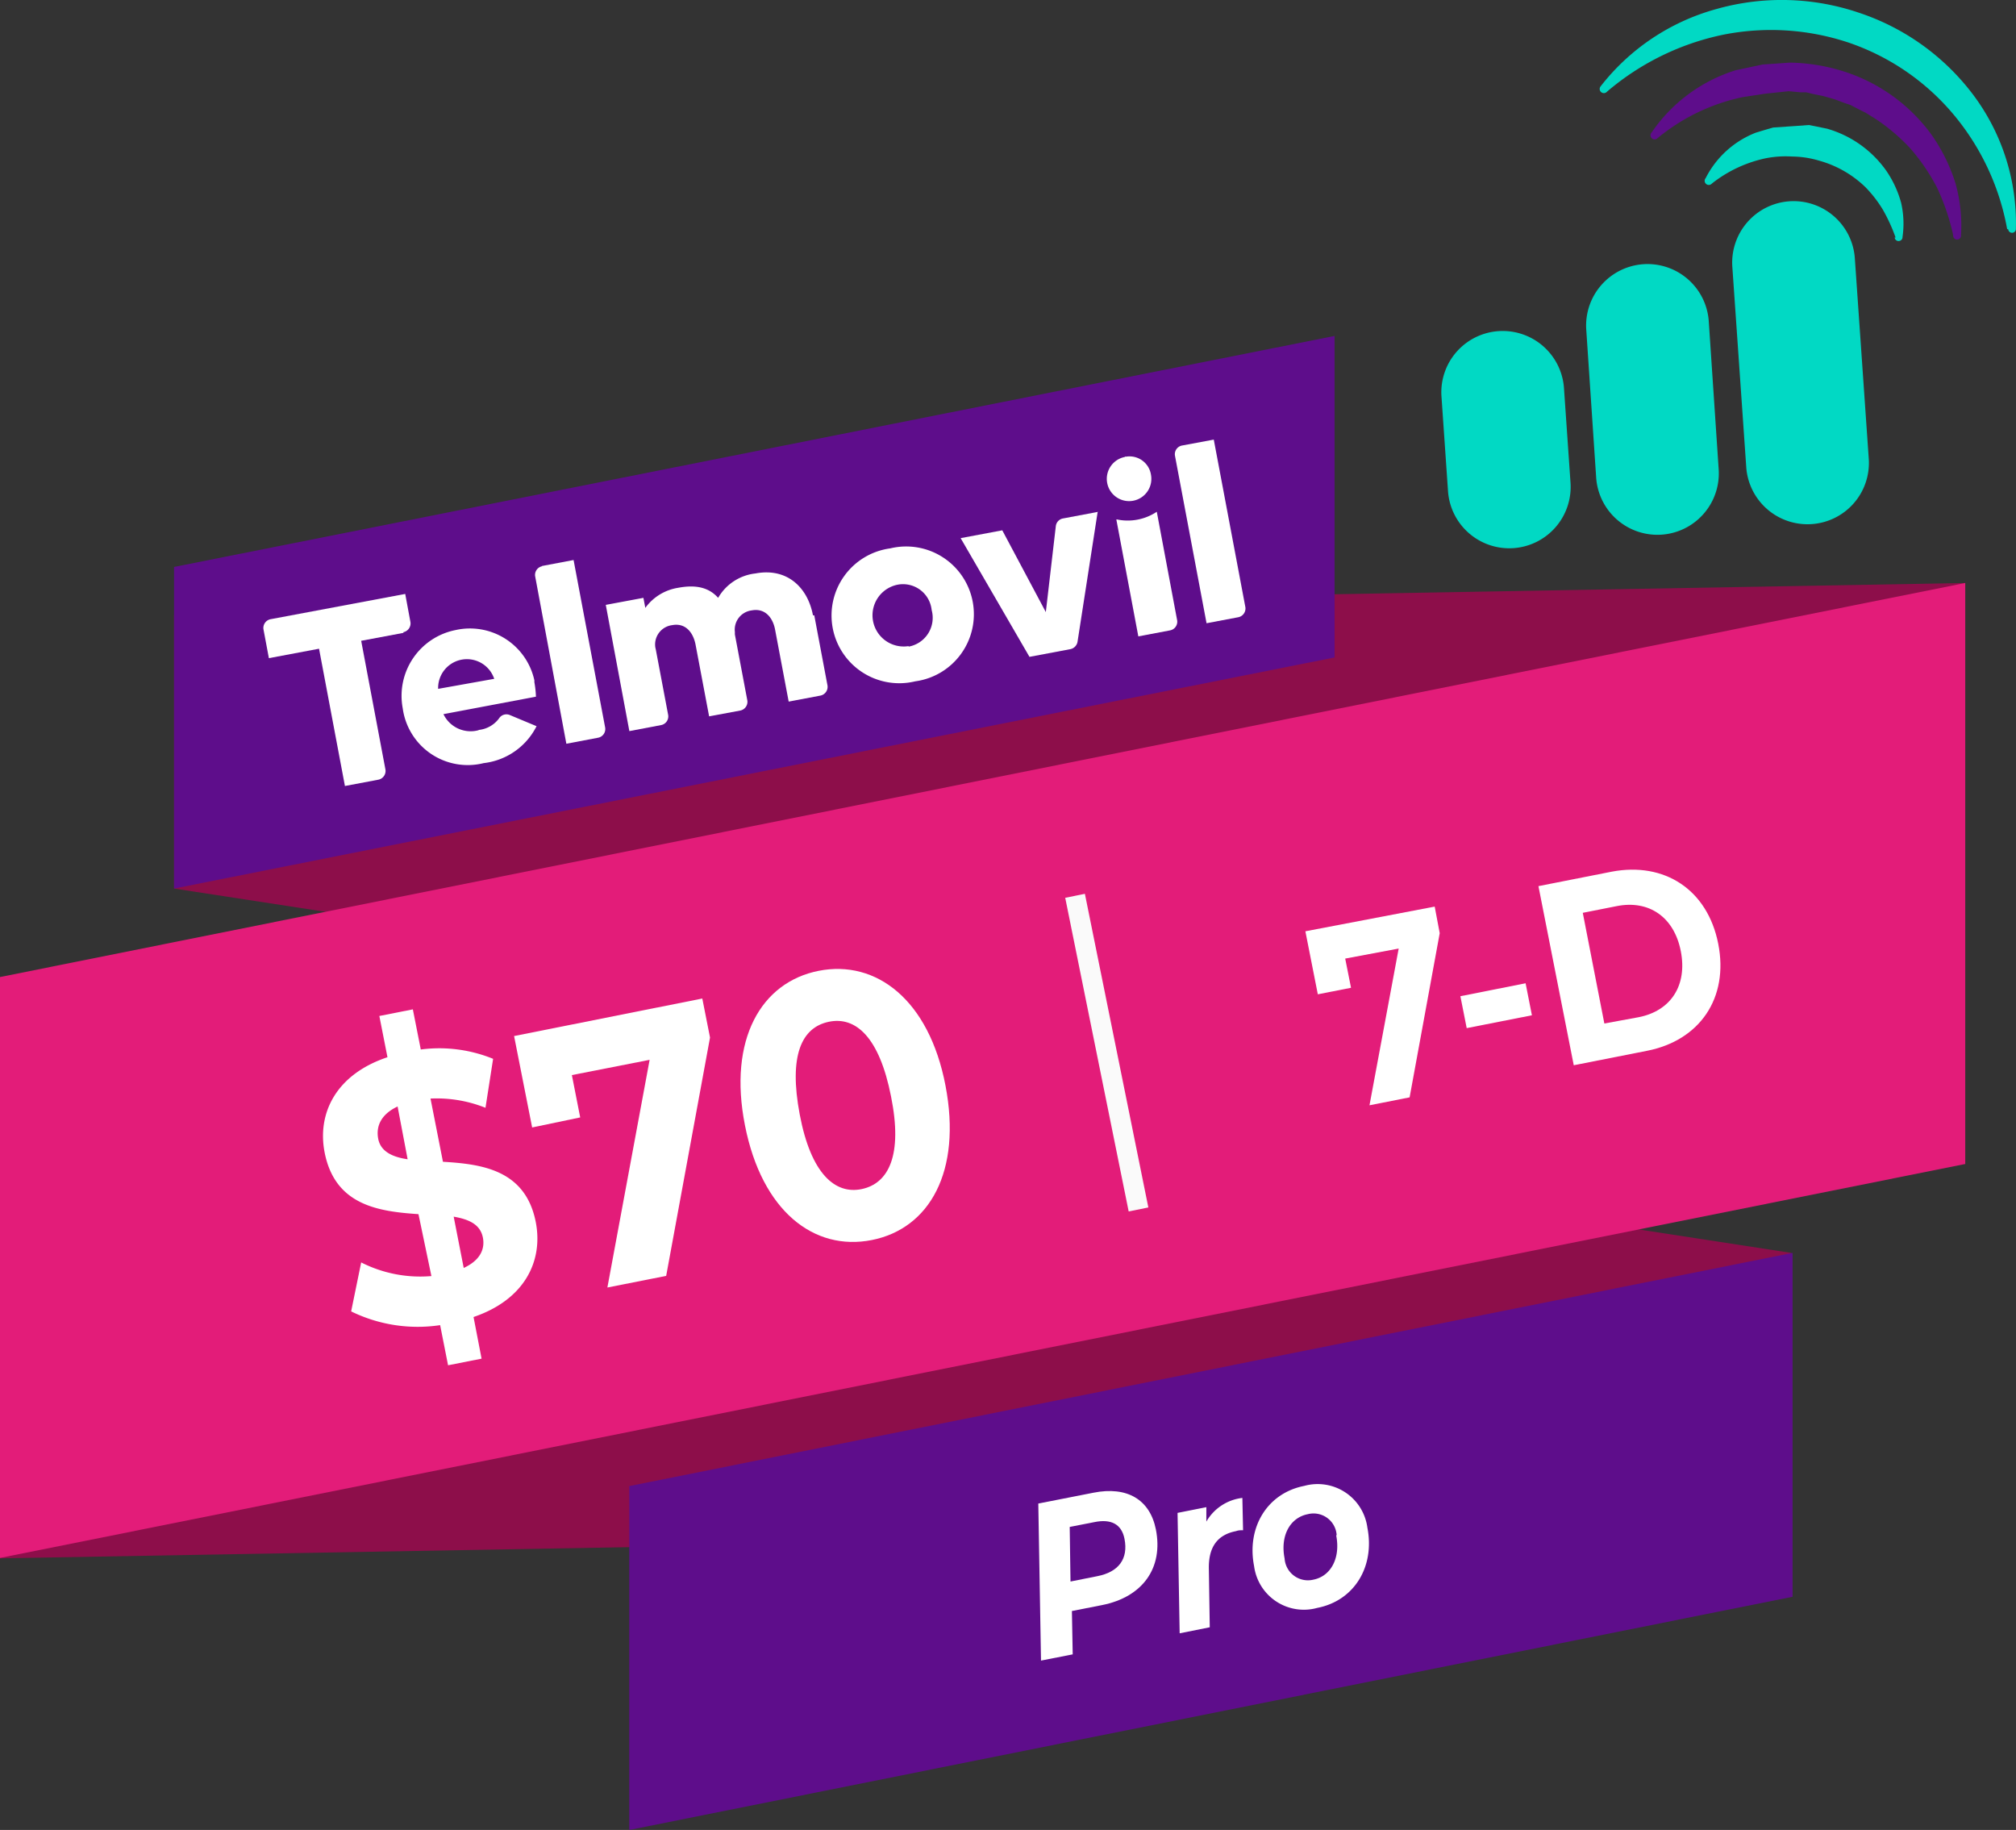<svg xmlns="http://www.w3.org/2000/svg" viewBox="0 0 200.94 182.37"><rect x="0" y="0" width="200.94" height="182.37" fill="#333333" stroke="none"/><defs><style>.cls-1{fill:#8d0e4a;}.cls-2{fill:#5e0d8b;}.cls-3{fill:#01d9c4;}.cls-4{fill:#e31c79;}.cls-5{fill:#fff;}.cls-6{fill:#fafafa;}</style></defs><g id="Capa_2" data-name="Capa 2"><g id="CURVAS"><polygon class="cls-1" points="178.53 152.12 0 155.3 0 97.41 178.53 124.86 178.53 152.12"/><polygon class="cls-2" points="178.67 159.13 62.72 182.37 62.72 148.1 178.67 124.86 178.67 159.13"/><path class="cls-3" d="M178.35,20.06h0a6.13,6.13,0,0,0-5.69,6.44l1.4,20.15a6.12,6.12,0,0,0,6.52,5.58h0a6.11,6.11,0,0,0,5.69-6.43l-1.4-20.15a6.12,6.12,0,0,0-6.52-5.59"/><path class="cls-3" d="M188.92,23.62a17,17,0,0,0-1.26-2.74,12.32,12.32,0,0,0-1.72-2.22A10.73,10.73,0,0,0,181.28,16a9.57,9.57,0,0,0-2.66-.4,10.26,10.26,0,0,0-2.71.19,13,13,0,0,0-5.28,2.5h0a.41.41,0,1,1-.62-.54,9.44,9.44,0,0,1,5-4.53l.86-.26.86-.25,3.58-.25,1.78.36A10.9,10.9,0,0,1,188,17a10.56,10.56,0,0,1,1.49,3.21,9.26,9.26,0,0,1,.14,3.4.39.39,0,0,1-.37.41.38.38,0,0,1-.41-.36h.1Z"/><path class="cls-2" d="M194.63,23.22a22.38,22.38,0,0,0-1.58-4.56,20.27,20.27,0,0,0-2.6-3.82,19.19,19.19,0,0,0-3.52-3l-1-.62-.51-.25-.5-.26-.51-.26-.49-.16-1.1-.41-1.1-.31-1.08-.22-.6-.15-.58,0-1.17-.11L176,9.33l-2.31.35a19.66,19.66,0,0,0-8.48,4.09h0a.4.4,0,0,1-.58,0,.41.41,0,0,1,0-.58A15.84,15.84,0,0,1,173,7l2.68-.57,2.72-.19a18.8,18.8,0,0,1,5.41.89,17.28,17.28,0,0,1,8.72,6.31,17.47,17.47,0,0,1,2.37,4.8,15.58,15.58,0,0,1,.56,5.22.39.39,0,0,1-.78.05h0Z"/><path class="cls-3" d="M163.79,26.33a6.13,6.13,0,0,0-5.69,6.43l1,14.92a6.12,6.12,0,0,0,12.21-.84l-1-14.92a6.12,6.12,0,0,0-6.52-5.59"/><path class="cls-3" d="M149.36,33a6.11,6.11,0,0,0-5.69,6.43l.65,9.4A6.12,6.12,0,1,0,156.53,48l-.65-9.4A6.12,6.12,0,0,0,149.36,33"/><path class="cls-3" d="M200.06,22.84a24.58,24.58,0,0,0-5.48-11.59,23.56,23.56,0,0,0-10.31-7,24.43,24.43,0,0,0-12.52-.79,25.92,25.92,0,0,0-11.58,5.68.41.41,0,1,1-.62-.55A22,22,0,0,1,171.08.9a23.94,23.94,0,0,1,14.24.38,23.51,23.51,0,0,1,11.49,8.35,21.33,21.33,0,0,1,4.12,13.15.39.39,0,0,1-.36.42.39.39,0,0,1-.41-.36"/><polygon class="cls-1" points="17.35 61.28 195.88 58.1 195.88 116 17.35 88.55 17.35 61.28"/><polygon class="cls-4" points="195.88 116 0 155.26 0 97.37 195.88 58.1 195.88 116"/><polygon class="cls-2" points="133.02 65.52 17.35 88.55 17.35 56.5 133.02 33.48 133.02 65.52"/><path class="cls-5" d="M88.73,54.65A6.75,6.75,0,1,0,91.22,67.9a6.75,6.75,0,1,0-2.49-13.25m1.83,9.74a3.11,3.11,0,0,1-1.15-6.11,2.87,2.87,0,0,1,3.45,2.51,2.92,2.92,0,0,1-2.29,3.65"/><path class="cls-5" d="M47.75,72.74a2.88,2.88,0,0,0,2-1.16.87.87,0,0,1,1.07-.32l2.66,1.11a6.76,6.76,0,0,1-5.27,3.68,6.54,6.54,0,0,1-8.07-5.47,6.68,6.68,0,0,1,5.27-7.79,6.57,6.57,0,0,1,7.85,5,1.16,1.16,0,0,1,0,.18,10.19,10.19,0,0,1,.16,1.46l-9.22,1.74a3,3,0,0,0,3.46,1.61m1.6-5.13a2.87,2.87,0,0,0-5.59,1Z"/><path class="cls-5" d="M54,56.41l3.17-.6,3.15,16.71a.88.88,0,0,1-.71,1l-3.16.6L53.34,57.43a.88.88,0,0,1,.7-1"/><path class="cls-5" d="M81.16,61.32l1.32,7a.89.89,0,0,1-.7,1l-3.17.6-1.35-7.15c-.22-1.21-1-2.19-2.33-1.94A1.93,1.93,0,0,0,73.25,63a2,2,0,0,0,0,.24l1.24,6.57a.89.89,0,0,1-.7,1l-3.11.58-1.35-7.14c-.23-1.21-1-2.2-2.33-1.95a1.94,1.94,0,0,0-1.69,2.16,2,2,0,0,0,.05.24l1.24,6.56a.88.88,0,0,1-.71,1l-3.16.6L60.38,60.28l3.75-.7.19,1a5,5,0,0,1,3.26-2c1.85-.35,3.11,0,4,1a4.91,4.91,0,0,1,3.71-2.43c3.17-.6,5.22,1.4,5.74,4.17"/><path class="cls-5" d="M109.4,51.06l-2,12.9a.91.91,0,0,1-.7.73l-4.09.77L95.75,53.63l4.15-.78L104.24,61l1-8.6a.88.88,0,0,1,.7-.73l3.51-.66Z"/><path class="cls-5" d="M117.82,44.4l3.16-.59,3.15,16.7a.89.89,0,0,1-.7,1l-3.17.6-3.15-16.71a.88.88,0,0,1,.71-1"/><path class="cls-5" d="M111.27,51.78l2.19,11.64,3.17-.6a.88.88,0,0,0,.7-1L115.3,51a5.22,5.22,0,0,1-4,.76"/><path class="cls-5" d="M112.12,45.54a2.22,2.22,0,1,0,2.6,1.77,2.16,2.16,0,0,0-2.48-1.8l-.12,0"/><path class="cls-5" d="M40.21,63.07,36,63.86,38.42,76.7a.89.89,0,0,1-.7,1l-3.34.63L31.8,64.65l-5,.94-.54-2.88a.89.89,0,0,1,.7-1l13.43-2.52L40.91,62a.89.89,0,0,1-.7,1"/><path class="cls-5" d="M47.2,131.25,48,135.4l-3.34.66-.79-4A15.06,15.06,0,0,1,35,130.69l1-4.88a13,13,0,0,0,7,1.36L41.71,121c-3.9-.27-8.3-.83-9.35-6.13-.77-3.92,1.13-7.8,6.26-9.51l-.81-4.11,3.34-.66.79,4a14.23,14.23,0,0,1,7.21.93l-.76,4.88a13.09,13.09,0,0,0-5.48-.92l1.24,6.3c3.89.23,8.22.8,9.25,6C54.16,125.68,52.29,129.52,47.2,131.25Zm-6.57-15.72-1-5.26c-1.68.79-2.17,2-1.93,3.23S39.06,115.3,40.63,115.53Zm7.5,7.8c-.26-1.3-1.36-1.81-2.91-2.08l1,5.11C47.82,125.62,48.36,124.52,48.13,123.33Z"/><path class="cls-5" d="M70,99.51l.77,3.89L66.4,127.15l-5.86,1.16,4.21-22.69L57,107.14l.83,4.22-4.79,1-1.8-9.11Z"/><path class="cls-5" d="M74.25,112.14c-1.69-8.56,1.62-14.26,7.35-15.39s11,2.88,12.64,11.44-1.59,14.25-7.35,15.39S75.93,120.69,74.25,112.14Zm14.56-2.88c-1.16-5.89-3.51-8-6.21-7.43s-4,3.34-2.89,9.23,3.51,8,6.18,7.44S90,115.15,88.81,109.26Z"/><path class="cls-5" d="M143,90.35,143.5,93l-3,16.36-4,.79,2.91-15.62-5.33,1,.58,2.91-3.31.65-1.24-6.28Z"/><path class="cls-5" d="M145.56,99.28l6.5-1.29.63,3.19-6.5,1.28Z"/><path class="cls-5" d="M153.34,88.31l7.3-1.44c5.25-1,9.55,1.77,10.62,7.18s-1.84,9.64-7.1,10.67l-7.3,1.44Zm10,13.06c3.19-.63,4.86-3.16,4.19-6.58s-3.19-5.12-6.38-4.49l-3.39.67L159.91,102Z"/><rect class="cls-6" x="109.31" y="88.96" width="2" height="31.89" transform="translate(-18.61 23.96) rotate(-11.44)"/><path class="cls-5" d="M115.21,152.42c.76,3.84-1.32,6.74-5.37,7.54l-3,.59.08,4.32-3.16.62-.27-15.65,5.5-1.08C112.36,148.09,114.62,149.46,115.21,152.42Zm-3.13.93c-.29-1.47-1.35-2-3-1.66l-2.46.48.08,5.44,2.66-.53C111.49,156.67,112.48,155.36,112.08,153.35Z"/><path class="cls-5" d="M123.83,149.28l.07,3.22c-.28,0-.46,0-.71.09-1.78.35-2.75,1.51-2.7,3.77l.09,5.81-3,.6-.21-12,2.87-.57,0,1.44A4.77,4.77,0,0,1,123.83,149.28Z"/><path class="cls-5" d="M125,156.08c-.76-3.86,1.31-7.28,5-8a5,5,0,0,1,6.29,4.16c.76,3.87-1.29,7.28-5,8A5,5,0,0,1,125,156.08Zm8.23-3.08a2.31,2.31,0,0,0-2.88-2.1c-1.78.35-2.76,2.16-2.31,4.42a2.33,2.33,0,0,0,2.89,2.1C132.65,157.07,133.63,155.27,133.18,153Z"/></g></g></svg>